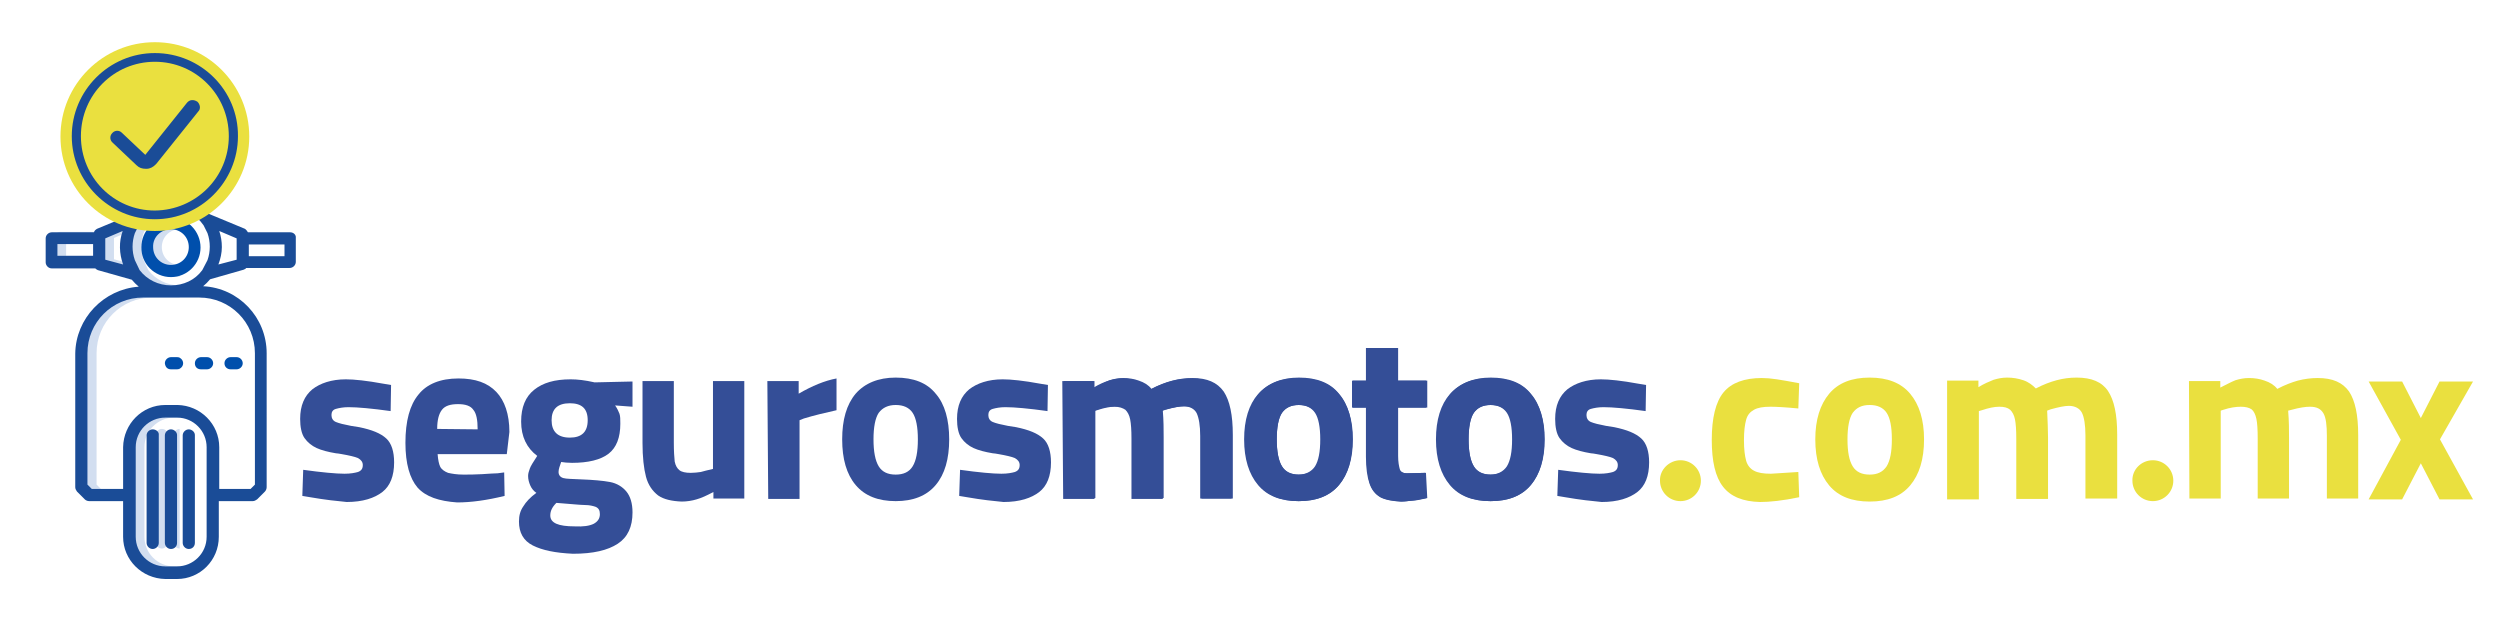 <?xml version="1.0" encoding="utf-8"?>
<!-- Generator: Adobe Illustrator 23.0.1, SVG Export Plug-In . SVG Version: 6.00 Build 0)  -->
<svg version="1.1" id="Capa_1" xmlns="http://www.w3.org/2000/svg" xmlns:xlink="http://www.w3.org/1999/xlink" x="0px" y="0px"
	 viewBox="0 0 574.7 141.9" style="enable-background:new 0 0 574.7 141.9;" xml:space="preserve">
<style type="text/css">
	.st0{display:none;}
	.st1{display:inline;}
	.st2{clip-path:url(#SVGID_2_);}
	.st3{fill:#5D91C9;}
	.st4{fill:#D0DBEC;}
	.st5{fill:#1A4C97;}
	.st6{display:inline;fill:#EAE03F;}
	.st7{fill:#2C619E;}
	.st8{fill:#344E97;}
	.st9{clip-path:url(#SVGID_4_);}
	.st10{fill:#57A4FF;}
	.st11{fill:#D2DEF0;}
	.st12{fill:#004FAC;}
	.st13{fill:#EAE03F;}
</style>
<g class="st0">
	<g class="st1">
		<g>
			<g>
				<g>
					<defs>
						<rect id="SVGID_1_" x="12.5" y="19.1" width="28.8" height="130"/>
					</defs>
					<clipPath id="SVGID_2_">
						<use xlink:href="#SVGID_1_"  style="overflow:visible;"/>
					</clipPath>
					<g class="st2">
						<path class="st3" d="M31.7,53.1c-0.9,2.4-0.9,5,0,7.3V53.1z"/>
						<path class="st3" d="M51,53.1v7.3C51.9,58.1,51.9,55.5,51,53.1L51,53.1z"/>
						<path class="st4" d="M68.8,53.3h-9.7c-0.1-0.4-0.4-0.6-0.7-0.8l-8.2-3.4c-2.2-2.6-5.4-4-8.8-4c-3.4,0-6.6,1.5-8.8,4l-8.2,3.4
							c-0.3,0.1-0.6,0.4-0.7,0.8h-9.7c-0.8,0-1.4,0.6-1.4,1.4v5.5c0,0.8,0.6,1.4,1.4,1.4h9.9c0.2,0.2,0.4,0.4,0.7,0.4l7.8,2.1
							c0.5,0.6,1,1.1,1.6,1.6c-8.2,0.5-14.5,7.3-14.5,15.5v30.7c0,0.4,0.1,0.7,0.4,1l1.8,1.8c0.3,0.3,0.6,0.4,1,0.4h7.8v8.2
							c0,5.3,4.3,9.6,9.6,9.6h2.7c5.3,0,9.6-4.3,9.6-9.6v-8.2h7.8c0.4,0,0.7-0.1,1-0.4l1.8-1.8c0.3-0.3,0.4-0.6,0.4-1V81.2
							c0-8.2-6.4-14.9-14.5-15.5c0.6-0.5,1.1-1,1.6-1.6l7.8-2.1c0.3-0.1,0.5-0.2,0.7-0.4h9.9c0.8,0,1.4-0.6,1.4-1.4v-5.5
							C70.2,53.9,69.5,53.3,68.8,53.3L68.8,53.3z M41.4,47.8c3,0,5.8,1.5,7.4,4l0.9,1.8c0.8,2,0.8,4.2,0,6.2l-1.2,2.3
							c-1.7,2.2-4.3,3.6-7.1,3.6s-5.4-1.3-7.1-3.6L33,59.8c-0.8-2-0.8-4.2,0-6.2l0.9-1.8C35.6,49.4,38.4,47.8,41.4,47.8L41.4,47.8z
							 M15.3,56.1h8.2v2.7h-8.2C15.3,58.8,15.3,56.1,15.3,56.1z M26.3,59.6v-4.9l4.1-1.7c-0.9,2.5-0.8,5.2,0.1,7.7L26.3,59.6z
							 M49.6,123.3c0,3.8-3.1,6.9-6.9,6.9H40c-3.8,0-6.9-3.1-6.9-6.9v-20.6c0-3.8,3.1-6.9,6.9-6.9h2.7c3.8,0,6.9,3.1,6.9,6.9V123.3
							L49.6,123.3z M47.8,68.4c7.1,0,12.8,5.7,12.8,12.8v30.2l-1,1h-7.3v-9.6c0-5.3-4.3-9.6-9.6-9.6H40c-5.3,0-9.6,4.3-9.6,9.6v9.6
							h-7.3l-1-1V81.2c0-7.1,5.7-12.8,12.8-12.8L47.8,68.4L47.8,68.4z M53,56.8c0-1.3-0.2-2.5-0.6-3.7l4,1.7v4.9l-4.2,1.1
							C52.8,59.5,53,58.1,53,56.8L53,56.8z M67.4,58.8h-8.2v-2.7h8.2V58.8L67.4,58.8z"/>
						<path class="st4" d="M55.1,84.9h1.4c0.8,0,1.4-0.6,1.4-1.4c0-0.8-0.6-1.4-1.4-1.4h-1.4c-0.8,0-1.4,0.6-1.4,1.4
							C53.7,84.3,54.3,84.9,55.1,84.9L55.1,84.9z"/>
						<path class="st4" d="M48.2,84.9h1.4c0.8,0,1.4-0.6,1.4-1.4c0-0.8-0.6-1.4-1.4-1.4h-1.4c-0.8,0-1.4,0.6-1.4,1.4
							C46.8,84.3,47.5,84.9,48.2,84.9L48.2,84.9z"/>
						<path class="st4" d="M41.4,84.9h1.4c0.8,0,1.4-0.6,1.4-1.4c0-0.8-0.6-1.4-1.4-1.4h-1.4c-0.8,0-1.4,0.6-1.4,1.4
							C40,84.3,40.6,84.9,41.4,84.9L41.4,84.9z"/>
						<path class="st4" d="M41.4,63.6c3.8,0,6.9-3.1,6.9-6.9c0-3.8-3.1-6.9-6.9-6.9c-3.8,0-6.9,3.1-6.9,6.9
							C34.5,60.5,37.6,63.6,41.4,63.6L41.4,63.6z M41.4,52.6c2.3,0,4.1,1.8,4.1,4.1s-1.8,4.1-4.1,4.1c-2.3,0-4.1-1.8-4.1-4.1
							S39.1,52.6,41.4,52.6L41.4,52.6z"/>
						<path class="st4" d="M41.4,98.6c-0.8,0-1.4,0.6-1.4,1.4v24.7c0,0.8,0.6,1.4,1.4,1.4c0.8,0,1.4-0.6,1.4-1.4V100
							C42.7,99.2,42.1,98.6,41.4,98.6L41.4,98.6z"/>
						<path class="st4" d="M37.2,98.6c-0.8,0-1.4,0.6-1.4,1.4v24.7c0,0.8,0.6,1.4,1.4,1.4s1.4-0.6,1.4-1.4V100
							C38.6,99.2,38,98.6,37.2,98.6L37.2,98.6z"/>
						<path class="st4" d="M45.5,98.6c-0.8,0-1.4,0.6-1.4,1.4v24.7c0,0.8,0.6,1.4,1.4,1.4c0.8,0,1.4-0.6,1.4-1.4V100
							C46.8,99.2,46.2,98.6,45.5,98.6L45.5,98.6z"/>
					</g>
				</g>
			</g>
		</g>
	</g>
	<g class="st1">
		<path class="st3" d="M29.7,53.1c-0.9,2.4-0.9,5,0,7.3V53.1z"/>
		<path class="st3" d="M48.9,53.1v7.3C49.9,58.1,49.9,55.5,48.9,53.1L48.9,53.1z"/>
		<path class="st5" d="M66.8,53.4h-9.7c-0.1-0.4-0.4-0.6-0.7-0.8l-8.2-3.4c-2.2-2.6-5.4-4-8.8-4s-6.6,1.5-8.8,4l-8.2,3.4
			c-0.3,0.1-0.6,0.4-0.7,0.8h-9.7c-0.8,0-1.4,0.6-1.4,1.4v5.5c0,0.8,0.6,1.4,1.4,1.4h9.9c0.2,0.2,0.4,0.4,0.7,0.4l7.8,2.1
			c0.5,0.6,1,1.1,1.6,1.6c-8.2,0.5-14.5,7.3-14.5,15.5V112c0,0.4,0.1,0.7,0.4,1l1.8,1.8c0.3,0.3,0.6,0.4,1,0.4h7.8v8.2
			c0,5.3,4.3,9.6,9.6,9.6h2.7c5.3,0,9.6-4.3,9.6-9.6v-8.2h7.8c0.4,0,0.7-0.1,1-0.4l1.8-1.8c0.3-0.3,0.4-0.6,0.4-1V81.2
			c0-8.2-6.4-14.9-14.5-15.5c0.6-0.5,1.1-1,1.6-1.6l7.8-2.1c0.3-0.1,0.5-0.2,0.7-0.4h9.9c0.8,0,1.4-0.6,1.4-1.4v-5.5
			C68.1,54,67.5,53.4,66.8,53.4L66.8,53.4z M39.3,47.9c3,0,5.8,1.5,7.4,4l0.9,1.8c0.8,2,0.8,4.2,0,6.2l-1.2,2.3
			c-1.7,2.2-4.3,3.6-7.1,3.6c-2.8,0-5.4-1.3-7.1-3.6L31,59.9c-0.8-2-0.8-4.2,0-6.2l0.9-1.8C33.5,49.4,36.3,47.9,39.3,47.9L39.3,47.9
			z M13.3,56.1h8.2v2.7h-8.2V56.1z M24.2,59.7v-4.9l4.1-1.7c-0.9,2.5-0.8,5.2,0.1,7.7L24.2,59.7z M47.6,123.3c0,3.8-3.1,6.9-6.9,6.9
			H38c-3.8,0-6.9-3.1-6.9-6.9v-20.6c0-3.8,3.1-6.9,6.9-6.9h2.7c3.8,0,6.9,3.1,6.9,6.9V123.3z M45.8,68.5c7.1,0,12.8,5.7,12.8,12.8
			v30.2l-1,1h-7.3v-9.6c0-5.3-4.3-9.6-9.6-9.6H38c-5.3,0-9.6,4.3-9.6,9.6v9.6h-7.3l-1-1V81.2c0-7.1,5.7-12.8,12.8-12.8H45.8z
			 M51,56.8c0-1.3-0.2-2.5-0.6-3.7l4,1.7v4.9l-4.2,1.1C50.7,59.5,51,58.2,51,56.8L51,56.8z M65.4,58.9h-8.2v-2.7h8.2V58.9z"/>
		<path class="st5" d="M53.1,84.9h1.4c0.8,0,1.4-0.6,1.4-1.4c0-0.8-0.6-1.4-1.4-1.4h-1.4c-0.8,0-1.4,0.6-1.4,1.4
			C51.7,84.3,52.3,84.9,53.1,84.9L53.1,84.9z"/>
		<path class="st5" d="M46.2,84.9h1.4c0.8,0,1.4-0.6,1.4-1.4c0-0.8-0.6-1.4-1.4-1.4h-1.4c-0.8,0-1.4,0.6-1.4,1.4
			C44.8,84.3,45.4,84.9,46.2,84.9L46.2,84.9z"/>
		<path class="st5" d="M39.3,84.9h1.4c0.8,0,1.4-0.6,1.4-1.4c0-0.8-0.6-1.4-1.4-1.4h-1.4c-0.8,0-1.4,0.6-1.4,1.4
			C38,84.3,38.6,84.9,39.3,84.9L39.3,84.9z"/>
		<path class="st5" d="M39.3,63.7c3.8,0,6.9-3.1,6.9-6.9c0-3.8-3.1-6.9-6.9-6.9c-3.8,0-6.9,3.1-6.9,6.9
			C32.5,60.6,35.5,63.7,39.3,63.7L39.3,63.7z M39.3,52.7c2.3,0,4.1,1.8,4.1,4.1c0,2.3-1.8,4.1-4.1,4.1c-2.3,0-4.1-1.8-4.1-4.1
			C35.2,54.5,37.1,52.7,39.3,52.7L39.3,52.7z"/>
		<path class="st5" d="M39.3,98.6c-0.8,0-1.4,0.6-1.4,1.4v24.7c0,0.8,0.6,1.4,1.4,1.4s1.4-0.6,1.4-1.4V100
			C40.7,99.3,40.1,98.6,39.3,98.6L39.3,98.6z"/>
		<path class="st5" d="M35.2,98.6c-0.8,0-1.4,0.6-1.4,1.4v24.7c0,0.8,0.6,1.4,1.4,1.4c0.8,0,1.4-0.6,1.4-1.4V100
			C36.6,99.3,36,98.6,35.2,98.6L35.2,98.6z"/>
		<path class="st5" d="M43.5,98.6c-0.8,0-1.4,0.6-1.4,1.4v24.7c0,0.8,0.6,1.4,1.4,1.4c0.8,0,1.4-0.6,1.4-1.4V100
			C44.8,99.3,44.2,98.6,43.5,98.6L43.5,98.6z"/>
	</g>
</g>
<g class="st0">
	<circle class="st6" cx="35.7" cy="31.4" r="21.7"/>
	<g class="st1">
		<g>
			<path class="st7" d="M35.7,12.2c-10.6,0-19.1,8.6-19.1,19.1s8.6,19.1,19.1,19.1c10.6,0,19.1-8.6,19.1-19.1
				C54.8,20.8,46.2,12.3,35.7,12.2z M35.7,48.4c-9.4,0-17-7.6-17-17s7.6-17,17-17s17,7.6,17,17C52.7,40.8,45.1,48.4,35.7,48.4z
				 M43.1,23.6l-9.6,11.9l-5.4-5.2c-0.6-0.6-1.6-0.6-2.2,0c-0.6,0.6-0.6,1.6,0,2.2l5.4,5.2c0,0,0,0,0,0c0.6,0.5,1.3,0.8,2.1,0.8
				c0,0,0.1,0,0.1,0c0.8,0,1.6-0.4,2.1-1c0,0,0,0,0.1-0.1l9.7-12.1c0.5-0.7,0.4-1.6-0.2-2.2C44.6,22.9,43.6,23,43.1,23.6z"/>
		</g>
	</g>
</g>
<g>
	<path class="st8" d="M244.2,87.6h7.2v1.5c1.3-0.8,2.5-1.3,3.5-1.6c1-0.3,2-0.5,3.1-0.5c1.3,0,2.5,0.2,3.6,0.6s2.1,1.1,2.9,1.9
		c1.7-0.9,3.3-1.5,4.8-1.9c1.5-0.4,3-0.6,4.6-0.6c3.4,0,5.7,1,7.1,3.1c1.4,2.1,2.1,5.4,2.1,9.9v14.6h-7.2v-14.4
		c0-2.4-0.3-4.1-0.8-5.2c-0.5-1-1.6-1.6-3-1.6c-1,0-2.4,0.3-4.2,0.8l-0.8,0.3c0.1,2.4,0.2,4.5,0.2,6.2v14h-7.2v-13.9
		c0-1.9-0.1-3.4-0.3-4.4c-0.2-1-0.6-1.7-1.1-2.2c-0.6-0.4-1.4-0.7-2.5-0.7c-1.2,0-2.5,0.3-4,0.8l-0.6,0.2v20.2h-7.2L244.2,87.6
		L244.2,87.6z"/>
	<path class="st8" d="M289.2,111.5c-2.1-2.5-3.2-6-3.2-10.5c0-4.5,1.1-8,3.2-10.4c2.1-2.4,5.2-3.7,9.3-3.7c4.1,0,7.2,1.2,9.3,3.7
		c2.1,2.5,3.2,5.9,3.2,10.4c0,4.5-1.1,8-3.2,10.5c-2.1,2.5-5.2,3.7-9.3,3.7C294.4,115.2,291.3,114,289.2,111.5z M302.3,107.2
		c0.8-1.3,1.2-3.3,1.2-6.2c0-2.8-0.4-4.9-1.2-6.1c-0.8-1.2-2.1-1.8-3.8-1.8c-1.7,0-3,0.6-3.8,1.8c-0.8,1.2-1.2,3.3-1.2,6.1
		c0,2.8,0.4,4.9,1.2,6.2c0.8,1.3,2.1,1.9,3.8,1.9C300.2,109.1,301.5,108.4,302.3,107.2z"/>
	<path class="st8" d="M317.3,114.3c-1.2-0.7-2-1.7-2.5-3.2c-0.5-1.5-0.8-3.5-0.8-6.1V93.7h-3.2v-6.2h3.2v-7.5h7.2v7.5h6.6v6.2h-6.6
		v11.1c0,1.4,0.1,2.4,0.4,3.1c0.3,0.6,0.9,0.9,1.9,0.9l4.1-0.1l0.3,5.8c-1.4,0.3-2.6,0.5-3.4,0.6s-1.6,0.2-2.5,0.2
		C320,115.2,318.4,114.9,317.3,114.3z"/>
	<path class="st8" d="M333.3,111.5c-2.1-2.5-3.2-6-3.2-10.5c0-4.5,1.1-8,3.2-10.4c2.1-2.4,5.2-3.7,9.3-3.7c4.1,0,7.2,1.2,9.3,3.7
		c2.1,2.5,3.2,5.9,3.2,10.4c0,4.5-1.1,8-3.2,10.5c-2.1,2.5-5.2,3.7-9.3,3.7C338.5,115.2,335.4,114,333.3,111.5z M346.4,107.2
		c0.8-1.3,1.2-3.3,1.2-6.2c0-2.8-0.4-4.9-1.2-6.1c-0.8-1.2-2.1-1.8-3.8-1.8c-1.7,0-3,0.6-3.8,1.8c-0.8,1.2-1.2,3.3-1.2,6.1
		c0,2.8,0.4,4.9,1.2,6.2c0.8,1.3,2.1,1.9,3.8,1.9C344.3,109.1,345.6,108.4,346.4,107.2z"/>
</g>
<g>
	<g>
		<g>
			<g>
				<g>
					<defs>
						<rect id="SVGID_3_" x="12.5" y="19.1" width="28.8" height="130.1"/>
					</defs>
					<clipPath id="SVGID_4_">
						<use xlink:href="#SVGID_3_"  style="overflow:visible;"/>
					</clipPath>
					<g class="st9">
						<path class="st10" d="M31.7,53.1c-0.9,2.3-0.9,5,0,7.3V53.1z"/>
						<path class="st10" d="M50.9,53.1v7.3C51.9,58.1,51.9,55.5,50.9,53.1L50.9,53.1z"/>
						<path class="st11" d="M68.8,53.3H59c-0.2-0.3-0.4-0.6-0.7-0.8l-8.2-3.4c-2.2-2.6-5.4-4-8.8-4c-3.4,0-6.6,1.4-8.8,4l-8.2,3.4
							c-0.3,0.2-0.6,0.4-0.7,0.8h-9.7c-0.7,0-1.4,0.6-1.4,1.4v5.5c0,0.7,0.6,1.4,1.4,1.4h10c0.2,0.2,0.4,0.3,0.6,0.4l7.8,2.2
							c0.5,0.6,1,1.1,1.6,1.6c-8.1,0.6-14.5,7.3-14.6,15.4v30.7c0,0.4,0.2,0.7,0.4,1l1.8,1.8c0.2,0.2,0.6,0.4,1,0.4h7.8v8.2
							c0,5.3,4.3,9.6,9.6,9.7h2.7c5.3,0,9.6-4.3,9.6-9.7V115H60c0.4,0,0.7-0.2,1-0.4l1.8-1.8c0.2-0.2,0.4-0.6,0.4-1V81.1
							c0-8.2-6.4-15-14.6-15.4c0.6-0.5,1.1-1,1.6-1.6l7.8-2.2c0.2-0.1,0.5-0.2,0.6-0.4h10c0.7,0,1.4-0.6,1.4-1.4v-5.5
							C70.1,54,69.6,53.3,68.8,53.3L68.8,53.3z M41.3,47.8c3,0,5.8,1.5,7.5,4l0.9,1.8c0.7,2,0.7,4.2,0,6.2l-1.2,2.3
							c-1.7,2.3-4.3,3.5-7.2,3.5s-5.5-1.3-7.2-3.5L33,59.8c-0.7-2-0.7-4.2,0-6.2l0.9-1.8C35.5,49.4,38.3,47.8,41.3,47.8L41.3,47.8z
							 M15.2,56.1h8.2v2.7h-8.2V56.1z M26.2,59.6v-4.9l4-1.7c-0.9,2.5-0.8,5.2,0.1,7.7L26.2,59.6z M49.5,123.4
							c0,3.8-3.1,6.8-6.8,6.8H40c-3.8,0-6.8-3.1-6.8-6.8v-20.6c0-3.8,3.1-6.8,6.8-6.8h2.7c3.8,0,6.8,3.1,6.8,6.8V123.4L49.5,123.4z
							 M47.8,68.4c7.1,0,12.8,5.7,12.8,12.8v30.2l-1,1h-7.2v-9.6c0-5.3-4.3-9.6-9.6-9.7H40c-5.3,0-9.6,4.3-9.6,9.7v9.6h-7.2l-1-1
							V81.2c0-7.1,5.7-12.8,12.8-12.8H47.8z M53,56.8c0-1.3-0.2-2.5-0.6-3.7l4,1.7v4.9l-4.2,1.1C52.7,59.5,53,58.1,53,56.8L53,56.8z
							 M67.4,58.8h-8.2v-2.7h8.2V58.8L67.4,58.8z"/>
						<path class="st11" d="M55,84.9h1.4c0.7,0,1.4-0.6,1.4-1.4c0-0.7-0.6-1.4-1.4-1.4H55c-0.7,0-1.4,0.6-1.4,1.4
							C53.6,84.3,54.3,84.9,55,84.9L55,84.9z"/>
						<path class="st11" d="M48.2,84.9h1.4c0.7,0,1.4-0.6,1.4-1.4c0-0.7-0.6-1.4-1.4-1.4h-1.4c-0.7,0-1.4,0.6-1.4,1.4
							C46.8,84.3,47.4,84.9,48.2,84.9L48.2,84.9z"/>
						<path class="st11" d="M41.3,84.9h1.4c0.7,0,1.4-0.6,1.4-1.4c0-0.7-0.6-1.4-1.4-1.4h-1.4c-0.7,0-1.4,0.6-1.4,1.4
							C40,84.3,40.5,84.9,41.3,84.9L41.3,84.9z"/>
						<path class="st11" d="M41.3,63.6c3.8,0,6.8-3.1,6.8-6.8s-3.1-6.8-6.8-6.8s-6.8,3.1-6.8,6.8C34.4,60.6,37.5,63.6,41.3,63.6
							L41.3,63.6z M41.3,52.7c2.3,0,4.1,1.8,4.1,4.1c0,2.3-1.8,4.1-4.1,4.1s-4.1-1.8-4.1-4.1C37.2,54.5,39,52.7,41.3,52.7L41.3,52.7
							z"/>
						<path class="st11" d="M41.3,98.6c-0.7,0-1.4,0.6-1.4,1.4v24.7c0,0.7,0.6,1.4,1.4,1.4s1.4-0.6,1.4-1.4V100
							C42.7,99.2,42.1,98.6,41.3,98.6L41.3,98.6z"/>
						<path class="st11" d="M37.2,98.6c-0.7,0-1.4,0.6-1.4,1.4v24.7c0,0.7,0.6,1.4,1.4,1.4c0.7,0,1.4-0.6,1.4-1.4V100
							C38.6,99.2,38,98.6,37.2,98.6L37.2,98.6z"/>
						<path class="st11" d="M45.4,98.6c-0.7,0-1.4,0.6-1.4,1.4v24.7c0,0.7,0.6,1.4,1.4,1.4s1.4-0.6,1.4-1.4V100
							C46.8,99.2,46.2,98.6,45.4,98.6L45.4,98.6z"/>
					</g>
				</g>
			</g>
		</g>
	</g>
	<g>
		<path class="st10" d="M29.7,53.2c-0.9,2.3-0.9,5,0,7.3V53.2z"/>
		<path class="st10" d="M48.9,53.2v7.3C49.9,58.1,49.9,55.5,48.9,53.2L48.9,53.2z"/>
		<path class="st5" d="M66.7,53.4H57c-0.2-0.3-0.4-0.6-0.7-0.8l-8.2-3.4c-2.2-2.6-5.4-4-8.8-4c-3.4,0-6.6,1.4-8.8,4l-8.2,3.4
			c-0.3,0.2-0.6,0.4-0.7,0.8h-9.7c-0.7,0-1.4,0.6-1.4,1.4v5.5c0,0.7,0.6,1.4,1.4,1.4h10c0.2,0.2,0.4,0.3,0.6,0.4l7.8,2.2
			c0.5,0.6,1,1.1,1.6,1.6c-8.1,0.6-14.5,7.3-14.6,15.4v30.7c0,0.4,0.2,0.7,0.4,1l1.8,1.8c0.2,0.2,0.6,0.4,1,0.4h7.8v8.2
			c0,5.3,4.3,9.6,9.7,9.7h2.7c5.3,0,9.6-4.3,9.6-9.7v-8.2h7.8c0.4,0,0.7-0.2,1-0.4l1.8-1.8c0.2-0.2,0.4-0.6,0.4-1V81.2
			c0-8.2-6.4-15-14.6-15.4c0.6-0.5,1.1-1,1.6-1.6L56,62c0.2-0.1,0.5-0.2,0.6-0.4h10c0.7,0,1.4-0.6,1.4-1.4v-5.5
			C68.1,54,67.5,53.4,66.7,53.4L66.7,53.4z M39.3,47.8c3,0,5.8,1.5,7.5,4l0.9,1.8c0.7,2,0.7,4.2,0,6.2l-1.2,2.3
			c-1.7,2.3-4.3,3.5-7.2,3.5s-5.5-1.3-7.2-3.5L31,59.8c-0.7-2-0.7-4.2,0-6.2l0.9-1.8C33.5,49.4,36.3,47.8,39.3,47.8L39.3,47.8z
			 M13.2,56.1h8.2v2.7h-8.2V56.1z M24.2,59.7v-4.9l4-1.7c-0.9,2.5-0.8,5.2,0.1,7.7L24.2,59.7z M47.5,123.4c0,3.8-3.1,6.8-6.8,6.8H38
			c-3.8,0-6.8-3.1-6.8-6.8v-20.6c0-3.8,3.1-6.8,6.8-6.8h2.7c3.8,0,6.8,3.1,6.8,6.8V123.4z M45.8,68.4c7.1,0,12.8,5.7,12.8,12.8v30.2
			l-1,1h-7.2v-9.6c0-5.3-4.3-9.6-9.6-9.7H38c-5.3,0-9.6,4.3-9.7,9.7v9.6h-7.2l-1-1V81.2c0-7.1,5.7-12.8,12.8-12.8H45.8z M51,56.8
			c0-1.3-0.2-2.5-0.6-3.7l4,1.7v4.9l-4.2,1.1C50.7,59.5,51,58.1,51,56.8L51,56.8z M65.4,58.9h-8.2v-2.7h8.2V58.9z"/>
		<path class="st12" d="M53,84.9h1.4c0.7,0,1.4-0.6,1.4-1.4c0-0.7-0.6-1.4-1.4-1.4H53c-0.7,0-1.4,0.6-1.4,1.4
			C51.6,84.4,52.3,84.9,53,84.9L53,84.9z"/>
		<path class="st12" d="M46.2,84.9h1.4c0.7,0,1.4-0.6,1.4-1.4c0-0.7-0.6-1.4-1.4-1.4h-1.4c-0.7,0-1.4,0.6-1.4,1.4
			C44.8,84.4,45.4,84.9,46.2,84.9L46.2,84.9z"/>
		<path class="st12" d="M39.3,84.9h1.4c0.7,0,1.4-0.6,1.4-1.4c0-0.7-0.6-1.4-1.4-1.4h-1.4c-0.7,0-1.4,0.6-1.4,1.4
			C38,84.4,38.5,84.9,39.3,84.9L39.3,84.9z"/>
		<path class="st12" d="M39.3,63.7c3.8,0,6.8-3.1,6.8-6.8S43.1,50,39.3,50s-6.8,3.1-6.8,6.8C32.4,60.6,35.5,63.7,39.3,63.7
			L39.3,63.7z M39.3,52.7c2.3,0,4.1,1.8,4.1,4.1c0,2.3-1.8,4.1-4.1,4.1c-2.3,0-4.1-1.8-4.1-4.1C35.1,54.5,37,52.7,39.3,52.7
			L39.3,52.7z"/>
		<path class="st5" d="M39.3,98.7c-0.7,0-1.4,0.6-1.4,1.4v24.7c0,0.7,0.6,1.4,1.4,1.4s1.4-0.6,1.4-1.4V100
			C40.7,99.3,40,98.7,39.3,98.7L39.3,98.7z"/>
		<path class="st5" d="M35.1,98.7c-0.7,0-1.4,0.6-1.4,1.4v24.7c0,0.7,0.6,1.4,1.4,1.4c0.7,0,1.4-0.6,1.4-1.4V100
			C36.6,99.3,35.9,98.7,35.1,98.7L35.1,98.7z"/>
		<path class="st5" d="M43.4,98.7c-0.7,0-1.4,0.6-1.4,1.4v24.7c0,0.7,0.6,1.4,1.4,1.4s1.4-0.6,1.4-1.4V100
			C44.8,99.3,44.1,98.7,43.4,98.7L43.4,98.7z"/>
	</g>
</g>
<g>
	<circle class="st13" cx="35.6" cy="31.4" r="21.7"/>
	<g>
		<g>
			<path class="st5" d="M35.6,12.2c-10.5,0-19.1,8.6-19.1,19.1c0,10.5,8.6,19.1,19.1,19.1s19.1-8.6,19.1-19.1
				C54.8,20.8,46.2,12.2,35.6,12.2z M35.6,48.4c-9.4,0-17-7.6-17-17.1s7.6-17.1,17-17.1c9.4,0,17,7.6,17,17.1S45,48.3,35.6,48.4z
				 M43,23.6l-9.6,12l-5.4-5.1c-0.6-0.6-1.6-0.6-2.2,0.1c-0.6,0.6-0.6,1.6,0.1,2.2l5.5,5.2l0,0c0.6,0.6,1.3,0.8,2.1,0.8
				c0.1,0,0.1,0,0.2,0c0.8,0,1.5-0.4,2.1-1c0,0,0-0.1,0.1-0.1l9.7-12.1c0.6-0.6,0.4-1.6-0.2-2.2C44.5,22.8,43.6,22.9,43,23.6z"/>
		</g>
	</g>
</g>
<path class="st8" d="M71.3,114.3l-1.8-0.3l0.2-6c4.3,0.6,7.6,0.9,9.5,0.9c1.4,0,2.4-0.2,3.1-0.4c0.8-0.3,1.1-0.8,1.1-1.6
	c0-0.7-0.4-1.2-1.1-1.6c-0.7-0.3-2-0.6-3.7-0.9c-0.6-0.1-1.1-0.2-1.4-0.2c-1.8-0.3-3.3-0.7-4.4-1.2c-1.1-0.5-2.1-1.3-2.8-2.3
	c-0.7-1-1-2.6-1-4.4c0-3.1,1-5.3,2.8-6.8c1.8-1.4,4.4-2.3,7.7-2.3c1.9,0,4.8,0.3,8.6,1l1.8,0.3l-0.1,6c-4.3-0.6-7.6-0.9-9.7-0.9
	c-1.2,0-2.2,0.2-2.9,0.4c-0.7,0.2-1,0.7-1,1.4c0,0.7,0.3,1.3,1,1.6c0.7,0.3,1.9,0.6,3.5,0.9l1.9,0.3c2.9,0.6,4.9,1.4,6.2,2.6
	c1.2,1.1,1.8,3,1.8,5.5c0,3.1-0.9,5.4-2.7,6.8c-1.8,1.4-4.5,2.3-8.2,2.3C77.6,115.2,74.7,114.9,71.3,114.3z"/>
<path class="st8" d="M222.3,114.3l-1.8-0.3l0.2-6c4.3,0.6,7.6,0.9,9.5,0.9c1.4,0,2.4-0.2,3.1-0.4c0.8-0.3,1.1-0.8,1.1-1.6
	c0-0.7-0.4-1.2-1.1-1.6c-0.7-0.3-2-0.6-3.7-0.9c-0.6-0.1-1.1-0.2-1.4-0.2c-1.8-0.3-3.3-0.7-4.4-1.2c-1.1-0.5-2.1-1.3-2.8-2.3
	c-0.7-1-1-2.6-1-4.4c0-3.1,1-5.3,2.8-6.8c1.8-1.4,4.4-2.3,7.7-2.3c1.9,0,4.8,0.3,8.6,1l1.8,0.3l-0.1,6c-4.3-0.6-7.6-0.9-9.7-0.9
	c-1.2,0-2.2,0.2-2.9,0.4c-0.7,0.2-1,0.7-1,1.4c0,0.7,0.3,1.3,1,1.6c0.7,0.3,1.9,0.6,3.5,0.9l1.9,0.3c2.9,0.6,4.9,1.4,6.2,2.6
	c1.2,1.1,1.8,3,1.8,5.5c0,3.1-0.9,5.4-2.7,6.8c-1.8,1.4-4.5,2.3-8.2,2.3C228.6,115.2,225.7,114.9,222.3,114.3z"/>
<path class="st8" d="M359.8,114.3l-1.8-0.3l0.2-6c4.3,0.6,7.6,0.9,9.5,0.9c1.4,0,2.4-0.2,3.1-0.4c0.8-0.3,1.1-0.8,1.1-1.6
	c0-0.7-0.4-1.2-1.1-1.6c-0.7-0.3-2-0.6-3.7-0.9c-0.6-0.1-1.1-0.2-1.4-0.2c-1.8-0.3-3.3-0.7-4.4-1.2c-1.1-0.5-2.1-1.3-2.8-2.3
	c-0.7-1-1-2.6-1-4.4c0-3.1,1-5.3,2.8-6.8c1.8-1.4,4.4-2.3,7.7-2.3c1.9,0,4.8,0.3,8.6,1l1.8,0.3l-0.1,6c-4.3-0.6-7.6-0.9-9.7-0.9
	c-1.2,0-2.2,0.2-2.9,0.4c-0.7,0.2-1,0.7-1,1.4c0,0.7,0.3,1.3,1,1.6c0.7,0.3,1.9,0.6,3.5,0.9l1.9,0.3c2.9,0.6,4.9,1.4,6.2,2.6
	c1.2,1.1,1.8,3,1.8,5.5c0,3.1-0.9,5.4-2.7,6.8c-1.8,1.4-4.5,2.3-8.2,2.3C366.1,115.2,363.2,114.9,359.8,114.3z"/>
<path class="st8" d="M96,112.1c-1.8-2.1-2.8-5.5-2.8-10.3c0-5,1-8.7,3-11.1c1.9-2.4,5-3.7,9.2-3.7c3.9,0,6.7,1,8.7,3.1
	c1.9,2,3,5.1,3,9.2l-0.6,5.1h-15.9c0.1,1.3,0.3,2.3,0.6,2.9c0.3,0.6,1,1.1,1.8,1.4c0.9,0.2,2,0.4,3.5,0.4c1.2,0,2.6,0,4.3-0.1
	c1.7-0.1,2.9-0.2,3.6-0.2l1.5-0.2l0.1,5.4c-4.1,1-7.7,1.5-10.9,1.5C100.9,115.2,97.9,114.2,96,112.1z M109.8,98.7
	c0-2.2-0.3-3.7-1-4.5c-0.6-0.9-1.8-1.3-3.5-1.3c-1.8,0-3,0.4-3.7,1.3c-0.7,0.9-1.1,2.3-1.1,4.4L109.8,98.7L109.8,98.7z"/>
<path class="st8" d="M122.5,125.4c-2.2-1.1-3.2-3-3.2-5.5c0-1.4,0.3-2.5,1-3.5c0.6-1,1.6-2.1,3-3.1c-0.6-0.4-1.1-1-1.4-1.7
	s-0.5-1.4-0.5-2.2c0-0.6,0.2-1.1,0.4-1.7c0.2-0.6,0.8-1.5,1.7-2.9c-2.4-1.8-3.7-4.4-3.7-7.9c0-3.3,1-5.7,3-7.3
	c2-1.6,4.7-2.4,8.4-2.4c1.5,0,3.3,0.2,5.5,0.7l8.7-0.2v5.8l-4-0.3c0.5,0.7,0.8,1.4,1,1.9c0.2,0.6,0.2,1.3,0.2,2.3
	c0,3.2-0.9,5.5-2.7,6.9c-1.8,1.4-4.7,2.1-8.4,2.1c-1,0-1.9-0.1-2.5-0.2c-0.3,0.9-0.6,1.6-0.6,2.3c0,0.7,0.4,1.2,1.1,1.4
	s2.1,0.2,4.1,0.3c2.7,0.1,5,0.3,6.6,0.6c1.6,0.3,2.9,1.1,3.8,2.2c0.9,1.1,1.4,2.7,1.4,4.8c0,3.3-1.1,5.7-3.4,7.2
	c-2.3,1.5-5.6,2.3-10.3,2.3C127.6,127.1,124.7,126.5,122.5,125.4z M136.5,120.4c0.9-0.5,1.4-1.2,1.4-2.2c0-0.9-0.3-1.4-1-1.7
	c-0.6-0.2-1.4-0.4-2.3-0.4c-0.9,0-1.4-0.1-1.8-0.1l-4.9-0.4c-1,1-1.4,1.9-1.4,2.9c0,0.9,0.5,1.5,1.4,1.9c0.9,0.4,2.3,0.6,4.2,0.6
	C134.1,121.1,135.5,120.9,136.5,120.4z M135.1,96.6c0-2.7-1.4-3.9-4.1-3.9c-2.8,0-4.2,1.3-4.2,3.9s1.4,4,4.2,4
	C133.7,100.6,135.1,99.3,135.1,96.6z"/>
<path class="st8" d="M151.3,113.9c-1.3-1-2.3-2.4-2.8-4.3s-0.8-4.5-0.8-7.8V87.6h7.2v14.2c0,1.9,0.1,3.4,0.2,4.3
	c0.2,1,0.6,1.6,1.1,2s1.4,0.6,2.6,0.6c0.8,0,1.6-0.1,2.3-0.2c0.6-0.2,1.6-0.4,2.8-0.7V87.6h7.2v27H164v-1.5
	c-1.5,0.8-2.8,1.4-3.9,1.7c-1,0.3-2.2,0.5-3.4,0.5C154.4,115.2,152.6,114.8,151.3,113.9z"/>
<path class="st8" d="M176.4,87.6h7.2v2.9c3.1-1.8,6-3,8.7-3.5v7.3c-2.7,0.6-5.2,1.2-7.5,1.9l-1,0.4v18.1h-7.2L176.4,87.6L176.4,87.6
	z"/>
<path class="st8" d="M196.7,111.5c-2.1-2.5-3.1-6-3.1-10.5c0-4.5,1-8,3.1-10.5c2.1-2.4,5.2-3.7,9.2-3.7c4.1,0,7.2,1.2,9.2,3.7
	c2.1,2.4,3.1,6,3.1,10.5c0,4.5-1,8-3.1,10.5c-2.1,2.5-5.2,3.7-9.2,3.7S198.8,114,196.7,111.5z M209.8,107.2c0.8-1.3,1.2-3.3,1.2-6.2
	c0-2.8-0.4-4.9-1.2-6.1c-0.8-1.2-2.1-1.8-3.9-1.8c-1.7,0-3,0.6-3.9,1.8c-0.8,1.2-1.2,3.3-1.2,6.1c0,2.8,0.4,4.9,1.2,6.2
	c0.8,1.3,2.1,1.9,3.9,1.9S209,108.5,209.8,107.2z"/>
<path class="st13" d="M503.2,87.6h7.2v1.5c1.4-0.7,2.5-1.3,3.5-1.7c1-0.3,2-0.5,3.1-0.5c1.3,0,2.5,0.2,3.6,0.6
	c1.2,0.4,2.2,1,2.9,1.9c1.7-0.9,3.3-1.5,4.7-1.9c1.5-0.4,3.1-0.6,4.6-0.6c3.4,0,5.7,1,7.2,3.1c1.4,2.1,2.1,5.4,2.1,10v14.6h-7.2
	v-14.4c0-2.4-0.2-4.2-0.8-5.2c-0.6-1-1.5-1.5-3.1-1.5c-1,0-2.4,0.2-4.2,0.7l-0.8,0.2c0.2,2.4,0.2,4.5,0.2,6.2v14H519v-13.9
	c0-1.9-0.1-3.5-0.3-4.4c-0.2-1-0.6-1.8-1.1-2.2c-0.6-0.4-1.4-0.6-2.5-0.6c-1.1,0-2.5,0.2-4,0.7l-0.6,0.2v20.2h-7.2L503.2,87.6
	L503.2,87.6z"/>
<path class="st13" d="M551.9,101.1l-7.4-13.4h7.7l4.3,8.4l4.3-8.4h7.7l-7.6,13.3l7.6,13.8h-7.7l-4.3-8.3l-4.3,8.3h-7.7L551.9,101.1z
	"/>
<g>
	<path class="st13" d="M386.3,105.8c2.6,0,4.7,2.1,4.7,4.7c0,2.6-2.1,4.7-4.7,4.7c-2.6,0-4.7-2.1-4.7-4.7
		C381.5,108,383.7,105.8,386.3,105.8z"/>
</g>
<g>
	<path class="st13" d="M494.9,105.8c2.6,0,4.7,2.1,4.7,4.7c0,2.6-2.1,4.7-4.7,4.7c-2.6,0-4.7-2.1-4.7-4.7
		C490.1,108,492.2,105.8,494.9,105.8z"/>
</g>
<g>
	<path class="st8" d="M244.4,87.6h7.2v1.5c1.4-0.7,2.5-1.3,3.5-1.7c1-0.3,2-0.5,3.1-0.5c1.3,0,2.5,0.2,3.6,0.6
		c1.2,0.4,2.2,1,2.9,1.9c1.7-0.9,3.3-1.5,4.8-1.9c1.5-0.4,3.1-0.6,4.6-0.6c3.4,0,5.7,1,7.2,3.1c1.4,2.1,2.1,5.4,2.1,10v14.6h-7.2
		v-14.5c0-2.4-0.2-4.2-0.8-5.2c-0.6-1-1.5-1.5-3.1-1.5c-1,0-2.4,0.2-4.2,0.7l-0.8,0.2c0.2,2.4,0.2,4.5,0.2,6.2v14h-7.2v-13.9
		c0-1.9-0.1-3.5-0.3-4.4c-0.2-1-0.6-1.8-1.1-2.2c-0.6-0.5-1.4-0.6-2.5-0.6c-1.1,0-2.5,0.2-4,0.7l-0.6,0.2v20.2h-7.2V87.6L244.4,87.6
		z"/>
	<path class="st8" d="M289.4,111.5c-2.1-2.5-3.1-6-3.1-10.5c0-4.5,1-8,3.1-10.5c2.1-2.4,5.2-3.7,9.2-3.7c4.1,0,7.2,1.2,9.2,3.7
		c2.1,2.4,3.1,6,3.1,10.5c0,4.5-1,8-3.1,10.5c-2.1,2.5-5.2,3.7-9.2,3.7C294.6,115.2,291.5,114,289.4,111.5z M302.5,107.2
		c0.8-1.3,1.2-3.3,1.2-6.2c0-2.8-0.4-4.9-1.2-6.1c-0.8-1.2-2.1-1.8-3.9-1.8s-3,0.6-3.9,1.8c-0.8,1.2-1.2,3.3-1.2,6.1
		c0,2.8,0.4,4.9,1.2,6.2c0.8,1.3,2.1,1.9,3.9,1.9S301.7,108.5,302.5,107.2z"/>
	<path class="st8" d="M317.4,114.3c-1.1-0.6-2-1.7-2.5-3.2c-0.5-1.4-0.7-3.5-0.7-6.1V93.7H311v-6.2h3.2V80h7.2v7.5h6.7v6.2h-6.7
		v11.1c0,1.4,0.2,2.4,0.4,3.1c0.2,0.6,0.9,1,1.9,0.9l4.1-0.1l0.3,5.8c-1.4,0.3-2.6,0.6-3.4,0.6s-1.6,0.2-2.5,0.2
		C320.3,115.2,318.6,114.9,317.4,114.3z"/>
	<path class="st8" d="M333.5,111.5c-2.1-2.5-3.1-6-3.1-10.5c0-4.5,1-8,3.1-10.5c2.1-2.4,5.2-3.7,9.2-3.7c4.1,0,7.2,1.2,9.2,3.7
		c2.1,2.4,3.1,6,3.1,10.5c0,4.5-1,8-3.1,10.5s-5.2,3.7-9.2,3.7C338.7,115.2,335.6,114,333.5,111.5z M346.6,107.2
		c0.8-1.3,1.2-3.3,1.2-6.2c0-2.8-0.4-4.9-1.2-6.1c-0.8-1.2-2.1-1.8-3.9-1.8s-3,0.6-3.9,1.8c-0.8,1.2-1.2,3.3-1.2,6.1
		c0,2.8,0.4,4.9,1.2,6.2c0.8,1.3,2.1,1.9,3.9,1.9C344.5,109.1,345.8,108.5,346.6,107.2z"/>
</g>
<g>
	<path class="st13" d="M396.1,111.9c-1.8-2.3-2.6-5.9-2.6-10.8c0-5,0.9-8.7,2.7-10.9c1.8-2.2,4.8-3.3,8.8-3.3c1,0,2.2,0.1,3.5,0.3
		c1.3,0.2,3,0.5,5.1,0.9l-0.2,5.8c-3.1-0.3-5.2-0.4-6.4-0.4c-1.7,0-2.9,0.2-3.8,0.7c-0.9,0.5-1.5,1.2-1.8,2.3
		c-0.3,1.1-0.5,2.6-0.5,4.7c0,2.1,0.2,3.6,0.5,4.7c0.3,1.1,1,1.9,1.8,2.3c0.9,0.5,2.2,0.7,3.9,0.7l6.3-0.4l0.2,5.8
		c-3.8,0.8-6.8,1.1-9,1.1C400.7,115.3,397.9,114.2,396.1,111.9z"/>
	<path class="st13" d="M420.5,111.6c-2.1-2.5-3.2-6-3.2-10.6c0-4.5,1.1-8,3.2-10.5c2.1-2.5,5.2-3.7,9.3-3.7s7.2,1.2,9.3,3.7
		c2.1,2.5,3.2,6,3.2,10.5c0,4.6-1.1,8.1-3.2,10.6c-2.1,2.5-5.2,3.7-9.3,3.7S422.6,114.1,420.5,111.6z M433.7,107.2
		c0.8-1.3,1.2-3.3,1.2-6.2c0-2.9-0.4-4.9-1.2-6.1c-0.8-1.2-2.1-1.8-3.9-1.8s-3,0.6-3.9,1.8c-0.8,1.2-1.2,3.3-1.2,6.1
		c0,2.9,0.4,4.9,1.2,6.2c0.8,1.3,2.1,1.9,3.9,1.9S432.8,108.5,433.7,107.2z"/>
	<path class="st13" d="M447.6,87.5h7.2V89c1.3-0.8,2.5-1.3,3.5-1.7c1-0.3,2-0.5,3.1-0.5c1.3,0,2.5,0.2,3.7,0.6
		c1.2,0.4,2.1,1.1,2.9,1.9c1.7-0.9,3.3-1.5,4.8-1.9c1.5-0.4,3-0.6,4.6-0.6c3.4,0,5.8,1,7.2,3.1c1.4,2.1,2.1,5.4,2.1,10v14.7h-7.3
		v-14.5c0-2.4-0.3-4.2-0.8-5.2c-0.5-1-1.6-1.6-3-1.6c-1,0-2.4,0.3-4.2,0.8l-0.8,0.3c0.1,2.4,0.2,4.5,0.2,6.2v14.1h-7.3v-13.9
		c0-2-0.1-3.4-0.3-4.4c-0.2-1-0.6-1.7-1.1-2.2c-0.6-0.5-1.4-0.7-2.5-0.7c-1.2,0-2.5,0.3-4,0.8l-0.7,0.2v20.3h-7.3V87.5z"/>
</g>
</svg>
